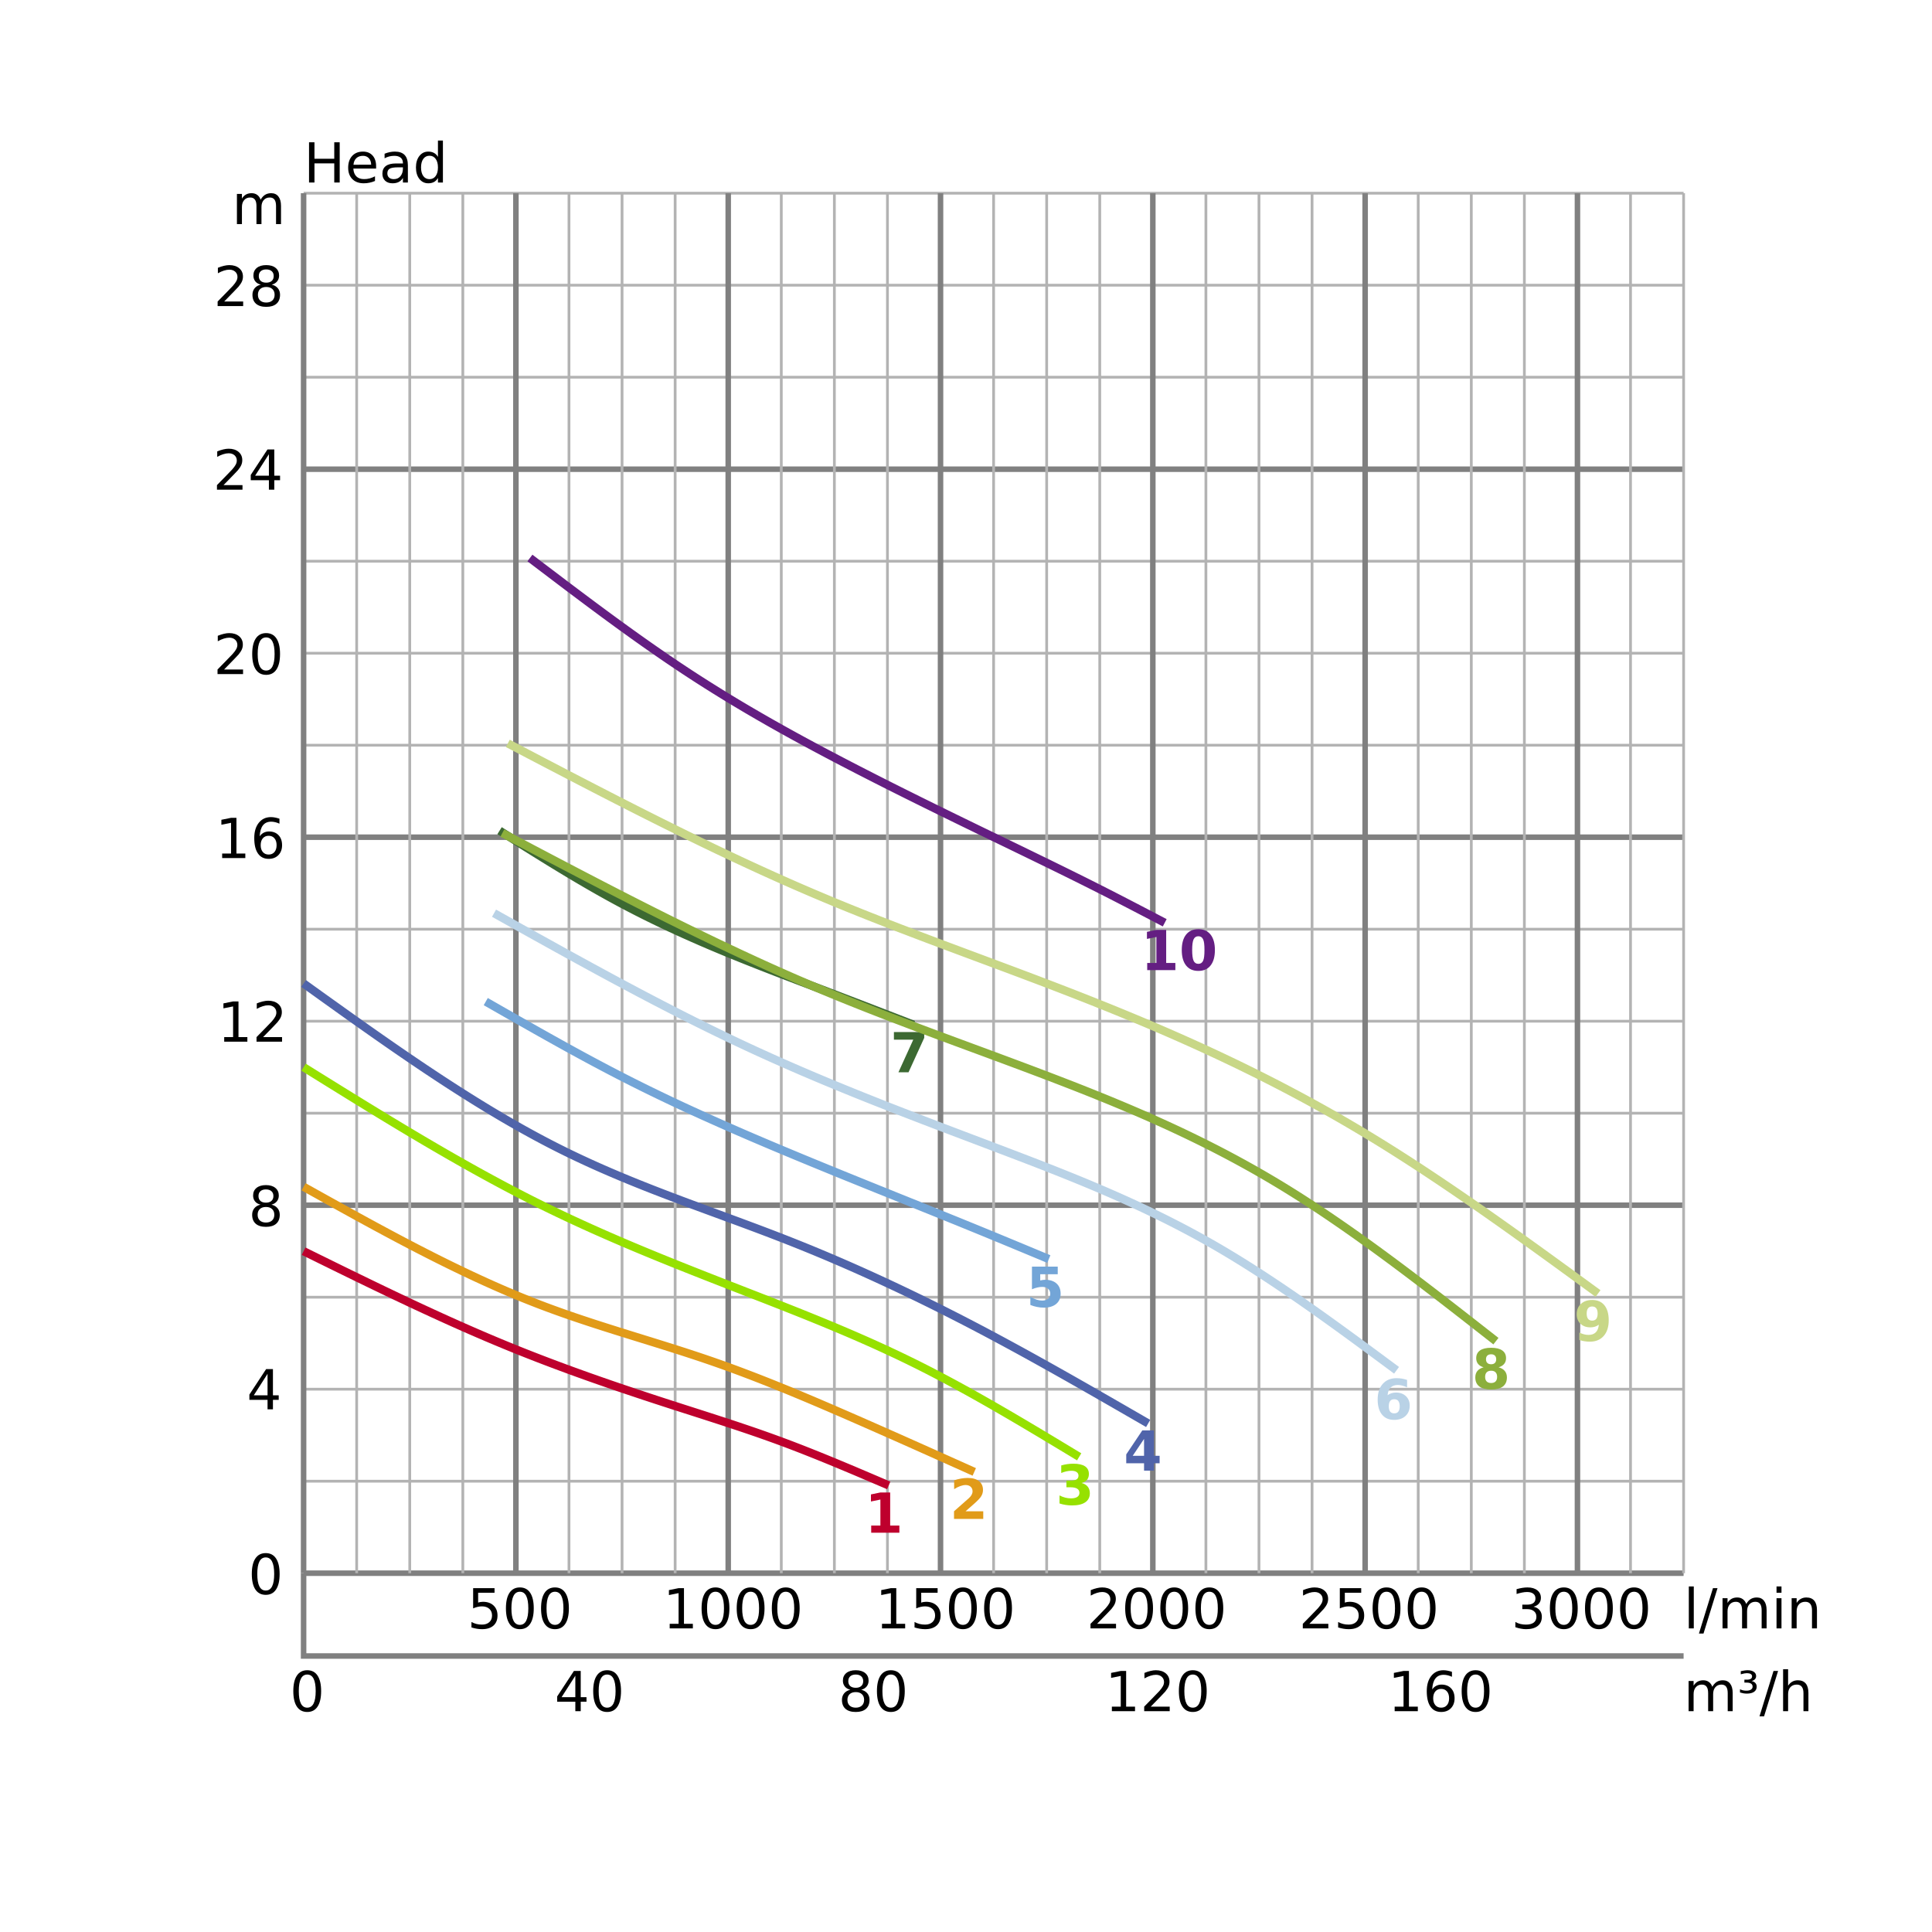 <?xml version="1.0" encoding="UTF-8"?>
<svg xmlns="http://www.w3.org/2000/svg" xmlns:xlink="http://www.w3.org/1999/xlink" width="700pt" height="700pt" viewBox="0 0 700 700" version="1.1">
<defs>
<g>
<symbol overflow="visible" id="glyph0-0">
<path style="stroke:none;" d="M 1 3.531 L 1 -14.109 L 11 -14.109 L 11 3.531 Z M 2.125 2.422 L 9.891 2.422 L 9.891 -12.984 L 2.125 -12.984 Z M 2.125 2.422 "/>
</symbol>
<symbol overflow="visible" id="glyph0-1">
<path style="stroke:none;" d="M 1.969 -14.578 L 3.938 -14.578 L 3.938 -8.609 L 11.109 -8.609 L 11.109 -14.578 L 13.078 -14.578 L 13.078 0 L 11.109 0 L 11.109 -6.938 L 3.938 -6.938 L 3.938 0 L 1.969 0 Z M 1.969 -14.578 "/>
</symbol>
<symbol overflow="visible" id="glyph0-2">
<path style="stroke:none;" d="M 11.234 -5.922 L 11.234 -5.047 L 2.984 -5.047 C 3.055 -3.805 3.426 -2.859 4.094 -2.203 C 4.758 -1.555 5.691 -1.234 6.891 -1.234 C 7.578 -1.234 8.242 -1.316 8.891 -1.484 C 9.535 -1.66 10.18 -1.914 10.828 -2.25 L 10.828 -0.562 C 10.18 -0.281 9.52 -0.07 8.844 0.062 C 8.164 0.207 7.477 0.281 6.781 0.281 C 5.031 0.281 3.645 -0.223 2.625 -1.234 C 1.613 -2.254 1.109 -3.629 1.109 -5.359 C 1.109 -7.148 1.586 -8.57 2.547 -9.625 C 3.516 -10.676 4.82 -11.203 6.469 -11.203 C 7.938 -11.203 9.098 -10.727 9.953 -9.781 C 10.805 -8.832 11.234 -7.547 11.234 -5.922 Z M 9.438 -6.453 C 9.426 -7.43 9.148 -8.211 8.609 -8.797 C 8.078 -9.379 7.367 -9.672 6.484 -9.672 C 5.484 -9.672 4.68 -9.391 4.078 -8.828 C 3.473 -8.266 3.125 -7.469 3.031 -6.438 Z M 9.438 -6.453 "/>
</symbol>
<symbol overflow="visible" id="glyph0-3">
<path style="stroke:none;" d="M 6.859 -5.5 C 5.398 -5.5 4.391 -5.332 3.828 -5 C 3.273 -4.664 3 -4.098 3 -3.297 C 3 -2.66 3.207 -2.156 3.625 -1.781 C 4.051 -1.406 4.625 -1.219 5.344 -1.219 C 6.344 -1.219 7.141 -1.57 7.734 -2.281 C 8.336 -2.988 8.641 -3.926 8.641 -5.094 L 8.641 -5.5 Z M 10.438 -6.234 L 10.438 0 L 8.641 0 L 8.641 -1.656 C 8.234 -1 7.723 -0.508 7.109 -0.188 C 6.492 0.125 5.742 0.281 4.859 0.281 C 3.742 0.281 2.852 -0.031 2.188 -0.656 C 1.531 -1.289 1.203 -2.133 1.203 -3.188 C 1.203 -4.414 1.613 -5.344 2.438 -5.969 C 3.258 -6.594 4.488 -6.906 6.125 -6.906 L 8.641 -6.906 L 8.641 -7.078 C 8.641 -7.91 8.367 -8.551 7.828 -9 C 7.285 -9.445 6.52 -9.672 5.531 -9.672 C 4.906 -9.672 4.297 -9.598 3.703 -9.453 C 3.117 -9.305 2.551 -9.082 2 -8.781 L 2 -10.438 C 2.656 -10.695 3.289 -10.891 3.906 -11.016 C 4.531 -11.141 5.133 -11.203 5.719 -11.203 C 7.301 -11.203 8.484 -10.789 9.266 -9.969 C 10.047 -9.145 10.438 -7.898 10.438 -6.234 Z M 10.438 -6.234 "/>
</symbol>
<symbol overflow="visible" id="glyph0-4">
<path style="stroke:none;" d="M 9.078 -9.281 L 9.078 -15.203 L 10.875 -15.203 L 10.875 0 L 9.078 0 L 9.078 -1.641 C 8.703 -0.992 8.223 -0.508 7.641 -0.188 C 7.066 0.125 6.379 0.281 5.578 0.281 C 4.254 0.281 3.176 -0.242 2.344 -1.297 C 1.52 -2.348 1.109 -3.734 1.109 -5.453 C 1.109 -7.172 1.52 -8.555 2.344 -9.609 C 3.176 -10.672 4.254 -11.203 5.578 -11.203 C 6.379 -11.203 7.066 -11.039 7.641 -10.719 C 8.223 -10.406 8.703 -9.926 9.078 -9.281 Z M 2.953 -5.453 C 2.953 -4.141 3.223 -3.102 3.766 -2.344 C 4.316 -1.594 5.066 -1.219 6.016 -1.219 C 6.961 -1.219 7.707 -1.594 8.25 -2.344 C 8.801 -3.102 9.078 -4.141 9.078 -5.453 C 9.078 -6.773 8.801 -7.812 8.25 -8.562 C 7.707 -9.32 6.961 -9.703 6.016 -9.703 C 5.066 -9.703 4.316 -9.32 3.766 -8.562 C 3.223 -7.812 2.953 -6.773 2.953 -5.453 Z M 2.953 -5.453 "/>
</symbol>
<symbol overflow="visible" id="glyph0-5">
<path style="stroke:none;" d="M 6.359 -13.281 C 5.336 -13.281 4.57 -12.781 4.062 -11.781 C 3.551 -10.781 3.297 -9.281 3.297 -7.281 C 3.297 -5.281 3.551 -3.781 4.062 -2.781 C 4.57 -1.781 5.336 -1.281 6.359 -1.281 C 7.379 -1.281 8.145 -1.781 8.656 -2.781 C 9.164 -3.781 9.422 -5.281 9.422 -7.281 C 9.422 -9.281 9.164 -10.781 8.656 -11.781 C 8.145 -12.781 7.379 -13.281 6.359 -13.281 Z M 6.359 -14.844 C 7.992 -14.844 9.238 -14.195 10.094 -12.906 C 10.957 -11.613 11.391 -9.738 11.391 -7.281 C 11.391 -4.82 10.957 -2.945 10.094 -1.656 C 9.238 -0.363 7.992 0.281 6.359 0.281 C 4.723 0.281 3.473 -0.363 2.609 -1.656 C 1.742 -2.945 1.312 -4.82 1.312 -7.281 C 1.312 -9.738 1.742 -11.613 2.609 -12.906 C 3.473 -14.195 4.723 -14.844 6.359 -14.844 Z M 6.359 -14.844 "/>
</symbol>
<symbol overflow="visible" id="glyph0-6">
<path style="stroke:none;" d="M 7.562 -12.859 L 2.578 -5.078 L 7.562 -5.078 Z M 7.047 -14.578 L 9.516 -14.578 L 9.516 -5.078 L 11.609 -5.078 L 11.609 -3.438 L 9.516 -3.438 L 9.516 0 L 7.562 0 L 7.562 -3.438 L 0.984 -3.438 L 0.984 -5.344 Z M 7.047 -14.578 "/>
</symbol>
<symbol overflow="visible" id="glyph0-7">
<path style="stroke:none;" d="M 6.359 -6.922 C 5.422 -6.922 4.68 -6.672 4.141 -6.172 C 3.609 -5.672 3.344 -4.984 3.344 -4.109 C 3.344 -3.223 3.609 -2.531 4.141 -2.031 C 4.68 -1.531 5.422 -1.281 6.359 -1.281 C 7.297 -1.281 8.035 -1.531 8.578 -2.031 C 9.117 -2.539 9.391 -3.234 9.391 -4.109 C 9.391 -4.984 9.117 -5.672 8.578 -6.172 C 8.047 -6.672 7.305 -6.922 6.359 -6.922 Z M 4.391 -7.766 C 3.535 -7.973 2.875 -8.363 2.406 -8.938 C 1.938 -9.52 1.703 -10.227 1.703 -11.062 C 1.703 -12.227 2.113 -13.148 2.938 -13.828 C 3.77 -14.504 4.91 -14.844 6.359 -14.844 C 7.805 -14.844 8.941 -14.504 9.766 -13.828 C 10.598 -13.148 11.016 -12.227 11.016 -11.062 C 11.016 -10.227 10.773 -9.52 10.297 -8.938 C 9.828 -8.363 9.176 -7.973 8.344 -7.766 C 9.289 -7.547 10.031 -7.113 10.562 -6.469 C 11.094 -5.82 11.359 -5.035 11.359 -4.109 C 11.359 -2.691 10.926 -1.602 10.062 -0.844 C 9.195 -0.094 7.961 0.281 6.359 0.281 C 4.754 0.281 3.52 -0.094 2.656 -0.844 C 1.789 -1.602 1.359 -2.691 1.359 -4.109 C 1.359 -5.035 1.625 -5.82 2.156 -6.469 C 2.688 -7.113 3.43 -7.547 4.391 -7.766 Z M 3.656 -10.875 C 3.656 -10.125 3.891 -9.535 4.359 -9.109 C 4.836 -8.691 5.504 -8.484 6.359 -8.484 C 7.203 -8.484 7.863 -8.691 8.344 -9.109 C 8.82 -9.535 9.062 -10.125 9.062 -10.875 C 9.062 -11.633 8.82 -12.223 8.344 -12.641 C 7.863 -13.066 7.203 -13.281 6.359 -13.281 C 5.504 -13.281 4.836 -13.066 4.359 -12.641 C 3.891 -12.223 3.656 -11.633 3.656 -10.875 Z M 3.656 -10.875 "/>
</symbol>
<symbol overflow="visible" id="glyph0-8">
<path style="stroke:none;" d="M 2.484 -1.656 L 5.703 -1.656 L 5.703 -12.781 L 2.203 -12.078 L 2.203 -13.875 L 5.688 -14.578 L 7.656 -14.578 L 7.656 -1.656 L 10.875 -1.656 L 10.875 0 L 2.484 0 Z M 2.484 -1.656 "/>
</symbol>
<symbol overflow="visible" id="glyph0-9">
<path style="stroke:none;" d="M 3.844 -1.656 L 10.719 -1.656 L 10.719 0 L 1.469 0 L 1.469 -1.656 C 2.219 -2.438 3.238 -3.477 4.531 -4.781 C 5.82 -6.082 6.633 -6.926 6.969 -7.312 C 7.594 -8.02 8.031 -8.617 8.281 -9.109 C 8.531 -9.598 8.656 -10.082 8.656 -10.562 C 8.656 -11.332 8.383 -11.961 7.844 -12.453 C 7.301 -12.941 6.594 -13.188 5.719 -13.188 C 5.102 -13.188 4.453 -13.078 3.766 -12.859 C 3.078 -12.648 2.344 -12.328 1.562 -11.891 L 1.562 -13.875 C 2.352 -14.195 3.094 -14.438 3.781 -14.594 C 4.477 -14.758 5.113 -14.844 5.688 -14.844 C 7.195 -14.844 8.398 -14.461 9.297 -13.703 C 10.191 -12.953 10.641 -11.945 10.641 -10.688 C 10.641 -10.082 10.523 -9.508 10.297 -8.969 C 10.078 -8.438 9.672 -7.805 9.078 -7.078 C 8.922 -6.891 8.406 -6.344 7.531 -5.438 C 6.656 -4.539 5.426 -3.281 3.844 -1.656 Z M 3.844 -1.656 "/>
</symbol>
<symbol overflow="visible" id="glyph0-10">
<path style="stroke:none;" d="M 6.609 -8.078 C 5.723 -8.078 5.02 -7.773 4.5 -7.172 C 3.977 -6.566 3.719 -5.734 3.719 -4.672 C 3.719 -3.629 3.977 -2.801 4.5 -2.188 C 5.02 -1.582 5.723 -1.281 6.609 -1.281 C 7.492 -1.281 8.191 -1.582 8.703 -2.188 C 9.223 -2.801 9.484 -3.629 9.484 -4.672 C 9.484 -5.734 9.223 -6.566 8.703 -7.172 C 8.191 -7.773 7.492 -8.078 6.609 -8.078 Z M 10.516 -14.266 L 10.516 -12.469 C 10.023 -12.695 9.523 -12.875 9.016 -13 C 8.516 -13.125 8.016 -13.188 7.516 -13.188 C 6.211 -13.188 5.219 -12.742 4.531 -11.859 C 3.844 -10.984 3.453 -9.656 3.359 -7.875 C 3.742 -8.445 4.223 -8.883 4.797 -9.188 C 5.379 -9.488 6.02 -9.641 6.719 -9.641 C 8.188 -9.641 9.344 -9.191 10.188 -8.297 C 11.039 -7.41 11.469 -6.203 11.469 -4.672 C 11.469 -3.18 11.023 -1.984 10.141 -1.078 C 9.254 -0.172 8.078 0.281 6.609 0.281 C 4.922 0.281 3.629 -0.363 2.734 -1.656 C 1.836 -2.945 1.391 -4.82 1.391 -7.281 C 1.391 -9.582 1.938 -11.414 3.031 -12.781 C 4.125 -14.156 5.594 -14.844 7.438 -14.844 C 7.938 -14.844 8.438 -14.789 8.938 -14.688 C 9.445 -14.594 9.973 -14.453 10.516 -14.266 Z M 10.516 -14.266 "/>
</symbol>
<symbol overflow="visible" id="glyph0-11">
<path style="stroke:none;" d="M 10.406 -8.844 C 10.852 -9.645 11.391 -10.238 12.016 -10.625 C 12.641 -11.008 13.375 -11.203 14.219 -11.203 C 15.352 -11.203 16.227 -10.801 16.844 -10 C 17.469 -9.207 17.781 -8.078 17.781 -6.609 L 17.781 0 L 15.984 0 L 15.984 -6.547 C 15.984 -7.586 15.797 -8.363 15.422 -8.875 C 15.047 -9.383 14.477 -9.641 13.719 -9.641 C 12.789 -9.641 12.055 -9.328 11.516 -8.703 C 10.973 -8.086 10.703 -7.25 10.703 -6.188 L 10.703 0 L 8.891 0 L 8.891 -6.547 C 8.891 -7.598 8.703 -8.375 8.328 -8.875 C 7.961 -9.383 7.395 -9.641 6.625 -9.641 C 5.707 -9.641 4.977 -9.328 4.438 -8.703 C 3.895 -8.086 3.625 -7.25 3.625 -6.188 L 3.625 0 L 1.812 0 L 1.812 -10.938 L 3.625 -10.938 L 3.625 -9.234 C 4.031 -9.91 4.52 -10.406 5.094 -10.719 C 5.664 -11.039 6.348 -11.203 7.141 -11.203 C 7.93 -11.203 8.602 -11 9.156 -10.594 C 9.719 -10.188 10.133 -9.602 10.406 -8.844 Z M 10.406 -8.844 "/>
</symbol>
<symbol overflow="visible" id="glyph0-12">
<path style="stroke:none;" d="M 2.156 -14.578 L 9.906 -14.578 L 9.906 -12.922 L 3.969 -12.922 L 3.969 -9.344 C 4.25 -9.445 4.531 -9.52 4.812 -9.562 C 5.102 -9.613 5.395 -9.641 5.688 -9.641 C 7.312 -9.641 8.598 -9.191 9.547 -8.297 C 10.504 -7.41 10.984 -6.203 10.984 -4.672 C 10.984 -3.109 10.492 -1.891 9.516 -1.016 C 8.535 -0.148 7.156 0.281 5.375 0.281 C 4.77 0.281 4.148 0.227 3.516 0.125 C 2.879 0.02 2.223 -0.133 1.547 -0.344 L 1.547 -2.328 C 2.129 -2.004 2.734 -1.766 3.359 -1.609 C 3.984 -1.453 4.645 -1.375 5.344 -1.375 C 6.469 -1.375 7.359 -1.672 8.016 -2.266 C 8.672 -2.859 9 -3.66 9 -4.672 C 9 -5.691 8.672 -6.5 8.016 -7.094 C 7.359 -7.688 6.469 -7.984 5.344 -7.984 C 4.812 -7.984 4.285 -7.922 3.766 -7.797 C 3.242 -7.68 2.707 -7.5 2.156 -7.25 Z M 2.156 -14.578 "/>
</symbol>
<symbol overflow="visible" id="glyph0-13">
<path style="stroke:none;" d="M 8.109 -7.859 C 9.055 -7.66 9.797 -7.238 10.328 -6.594 C 10.859 -5.957 11.125 -5.172 11.125 -4.234 C 11.125 -2.797 10.629 -1.68 9.641 -0.891 C 8.648 -0.109 7.242 0.281 5.422 0.281 C 4.805 0.281 4.176 0.219 3.531 0.094 C 2.883 -0.02 2.219 -0.195 1.531 -0.438 L 1.531 -2.344 C 2.07 -2.02 2.664 -1.773 3.312 -1.609 C 3.969 -1.453 4.648 -1.375 5.359 -1.375 C 6.598 -1.375 7.539 -1.617 8.188 -2.109 C 8.832 -2.598 9.156 -3.305 9.156 -4.234 C 9.156 -5.098 8.852 -5.77 8.25 -6.25 C 7.656 -6.738 6.82 -6.984 5.75 -6.984 L 4.047 -6.984 L 4.047 -8.609 L 5.828 -8.609 C 6.797 -8.609 7.535 -8.801 8.047 -9.188 C 8.555 -9.57 8.812 -10.129 8.812 -10.859 C 8.812 -11.609 8.547 -12.18 8.016 -12.578 C 7.492 -12.984 6.738 -13.188 5.75 -13.188 C 5.207 -13.188 4.625 -13.125 4 -13 C 3.383 -12.883 2.707 -12.707 1.969 -12.469 L 1.969 -14.219 C 2.719 -14.426 3.414 -14.582 4.062 -14.688 C 4.719 -14.789 5.336 -14.844 5.922 -14.844 C 7.422 -14.844 8.602 -14.5 9.469 -13.812 C 10.344 -13.133 10.781 -12.219 10.781 -11.062 C 10.781 -10.258 10.547 -9.578 10.078 -9.016 C 9.617 -8.461 8.961 -8.078 8.109 -7.859 Z M 8.109 -7.859 "/>
</symbol>
<symbol overflow="visible" id="glyph0-14">
<path style="stroke:none;" d="M 1.891 -15.203 L 3.688 -15.203 L 3.688 0 L 1.891 0 Z M 1.891 -15.203 "/>
</symbol>
<symbol overflow="visible" id="glyph0-15">
<path style="stroke:none;" d="M 5.078 -14.578 L 6.734 -14.578 L 1.656 1.859 L 0 1.859 Z M 5.078 -14.578 "/>
</symbol>
<symbol overflow="visible" id="glyph0-16">
<path style="stroke:none;" d="M 1.891 -10.938 L 3.688 -10.938 L 3.688 0 L 1.891 0 Z M 1.891 -15.203 L 3.688 -15.203 L 3.688 -12.922 L 1.891 -12.922 Z M 1.891 -15.203 "/>
</symbol>
<symbol overflow="visible" id="glyph0-17">
<path style="stroke:none;" d="M 10.984 -6.609 L 10.984 0 L 9.188 0 L 9.188 -6.547 C 9.188 -7.578 8.984 -8.348 8.578 -8.859 C 8.172 -9.379 7.566 -9.641 6.766 -9.641 C 5.785 -9.641 5.016 -9.328 4.453 -8.703 C 3.898 -8.086 3.625 -7.25 3.625 -6.188 L 3.625 0 L 1.812 0 L 1.812 -10.938 L 3.625 -10.938 L 3.625 -9.234 C 4.051 -9.891 4.555 -10.379 5.141 -10.703 C 5.723 -11.035 6.395 -11.203 7.156 -11.203 C 8.414 -11.203 9.367 -10.812 10.016 -10.031 C 10.66 -9.258 10.984 -8.117 10.984 -6.609 Z M 10.984 -6.609 "/>
</symbol>
<symbol overflow="visible" id="glyph0-18">
<path style="stroke:none;" d="M 5.125 -10.938 C 5.719 -10.82 6.176 -10.586 6.5 -10.234 C 6.832 -9.879 7 -9.43 7 -8.891 C 7 -8.086 6.688 -7.469 6.062 -7.031 C 5.445 -6.594 4.566 -6.375 3.422 -6.375 C 3.047 -6.375 2.656 -6.406 2.25 -6.469 C 1.844 -6.539 1.41 -6.645 0.953 -6.781 L 0.953 -7.953 C 1.297 -7.785 1.66 -7.656 2.047 -7.562 C 2.43 -7.477 2.844 -7.438 3.281 -7.438 C 3.988 -7.438 4.535 -7.566 4.922 -7.828 C 5.316 -8.086 5.516 -8.441 5.516 -8.891 C 5.516 -9.379 5.332 -9.742 4.969 -9.984 C 4.613 -10.234 4.082 -10.359 3.375 -10.359 L 2.547 -10.359 L 2.547 -11.422 L 3.453 -11.422 C 4.066 -11.422 4.531 -11.52 4.844 -11.719 C 5.164 -11.926 5.328 -12.227 5.328 -12.625 C 5.328 -13 5.16 -13.285 4.828 -13.484 C 4.504 -13.68 4.035 -13.781 3.422 -13.781 C 3.16 -13.781 2.863 -13.75 2.531 -13.688 C 2.195 -13.633 1.766 -13.531 1.234 -13.375 L 1.234 -14.5 C 1.711 -14.613 2.16 -14.695 2.578 -14.75 C 2.992 -14.812 3.379 -14.844 3.734 -14.844 C 4.672 -14.844 5.414 -14.648 5.969 -14.266 C 6.52 -13.879 6.797 -13.363 6.797 -12.719 C 6.797 -12.27 6.648 -11.891 6.359 -11.578 C 6.066 -11.266 5.656 -11.051 5.125 -10.938 Z M 5.125 -10.938 "/>
</symbol>
<symbol overflow="visible" id="glyph0-19">
<path style="stroke:none;" d="M 10.984 -6.609 L 10.984 0 L 9.188 0 L 9.188 -6.547 C 9.188 -7.578 8.984 -8.348 8.578 -8.859 C 8.172 -9.379 7.566 -9.641 6.766 -9.641 C 5.785 -9.641 5.016 -9.328 4.453 -8.703 C 3.898 -8.086 3.625 -7.25 3.625 -6.188 L 3.625 0 L 1.812 0 L 1.812 -15.203 L 3.625 -15.203 L 3.625 -9.234 C 4.051 -9.891 4.555 -10.379 5.141 -10.703 C 5.723 -11.035 6.395 -11.203 7.156 -11.203 C 8.414 -11.203 9.367 -10.812 10.016 -10.031 C 10.66 -9.258 10.984 -8.117 10.984 -6.609 Z M 10.984 -6.609 "/>
</symbol>
<symbol overflow="visible" id="glyph1-0">
<path style="stroke:none;" d="M 1 3.531 L 1 -14.109 L 11 -14.109 L 11 3.531 Z M 2.125 2.422 L 9.891 2.422 L 9.891 -12.984 L 2.125 -12.984 Z M 2.125 2.422 "/>
</symbol>
<symbol overflow="visible" id="glyph1-1">
<path style="stroke:none;" d="M 2.344 -2.594 L 5.672 -2.594 L 5.672 -12.016 L 2.25 -11.312 L 2.25 -13.875 L 5.641 -14.578 L 9.219 -14.578 L 9.219 -2.594 L 12.547 -2.594 L 12.547 0 L 2.344 0 Z M 2.344 -2.594 "/>
</symbol>
<symbol overflow="visible" id="glyph1-2">
<path style="stroke:none;" d="M 5.766 -2.766 L 12.172 -2.766 L 12.172 0 L 1.578 0 L 1.578 -2.766 L 6.906 -7.469 C 7.383 -7.895 7.734 -8.312 7.953 -8.719 C 8.18 -9.133 8.297 -9.562 8.297 -10 C 8.297 -10.688 8.066 -11.238 7.609 -11.656 C 7.148 -12.07 6.539 -12.281 5.781 -12.281 C 5.195 -12.281 4.555 -12.156 3.859 -11.906 C 3.16 -11.656 2.414 -11.281 1.625 -10.781 L 1.625 -13.984 C 2.469 -14.266 3.301 -14.477 4.125 -14.625 C 4.957 -14.77 5.77 -14.844 6.562 -14.844 C 8.312 -14.844 9.664 -14.457 10.625 -13.688 C 11.594 -12.926 12.078 -11.859 12.078 -10.484 C 12.078 -9.68 11.867 -8.938 11.453 -8.25 C 11.047 -7.57 10.188 -6.656 8.875 -5.5 Z M 5.766 -2.766 "/>
</symbol>
<symbol overflow="visible" id="glyph1-3">
<path style="stroke:none;" d="M 9.312 -7.859 C 10.301 -7.609 11.051 -7.164 11.562 -6.531 C 12.07 -5.906 12.328 -5.109 12.328 -4.141 C 12.328 -2.691 11.77 -1.594 10.656 -0.844 C 9.551 -0.094 7.941 0.281 5.828 0.281 C 5.078 0.281 4.32 0.219 3.562 0.094 C 2.812 -0.02 2.07 -0.195 1.344 -0.438 L 1.344 -3.344 C 2.039 -2.988 2.734 -2.723 3.422 -2.547 C 4.117 -2.367 4.805 -2.281 5.484 -2.281 C 6.473 -2.281 7.234 -2.453 7.766 -2.797 C 8.297 -3.141 8.562 -3.633 8.562 -4.281 C 8.562 -4.945 8.289 -5.445 7.75 -5.781 C 7.207 -6.125 6.406 -6.297 5.344 -6.297 L 3.844 -6.297 L 3.844 -8.719 L 5.422 -8.719 C 6.367 -8.719 7.07 -8.863 7.531 -9.156 C 7.988 -9.457 8.219 -9.91 8.219 -10.516 C 8.219 -11.078 7.992 -11.508 7.547 -11.812 C 7.098 -12.125 6.461 -12.281 5.641 -12.281 C 5.035 -12.281 4.422 -12.207 3.797 -12.062 C 3.18 -11.926 2.57 -11.727 1.969 -11.469 L 1.969 -14.219 C 2.707 -14.426 3.441 -14.582 4.172 -14.688 C 4.898 -14.789 5.613 -14.844 6.312 -14.844 C 8.207 -14.844 9.625 -14.531 10.562 -13.906 C 11.508 -13.289 11.984 -12.359 11.984 -11.109 C 11.984 -10.254 11.758 -9.551 11.312 -9 C 10.863 -8.457 10.195 -8.078 9.312 -7.859 Z M 9.312 -7.859 "/>
</symbol>
<symbol overflow="visible" id="glyph1-4">
<path style="stroke:none;" d="M 7.359 -11.484 L 3.25 -5.375 L 7.359 -5.375 Z M 6.734 -14.578 L 10.922 -14.578 L 10.922 -5.375 L 13 -5.375 L 13 -2.656 L 10.922 -2.656 L 10.922 0 L 7.359 0 L 7.359 -2.656 L 0.906 -2.656 L 0.906 -5.875 Z M 6.734 -14.578 "/>
</symbol>
<symbol overflow="visible" id="glyph1-5">
<path style="stroke:none;" d="M 2.125 -14.578 L 11.469 -14.578 L 11.469 -11.812 L 5.125 -11.812 L 5.125 -9.562 C 5.406 -9.633 5.691 -9.691 5.984 -9.734 C 6.273 -9.785 6.578 -9.812 6.891 -9.812 C 8.66 -9.812 10.039 -9.363 11.031 -8.469 C 12.02 -7.582 12.516 -6.344 12.516 -4.75 C 12.516 -3.176 11.973 -1.941 10.891 -1.047 C 9.816 -0.16 8.328 0.281 6.422 0.281 C 5.586 0.281 4.766 0.195 3.953 0.031 C 3.148 -0.125 2.348 -0.363 1.547 -0.688 L 1.547 -3.641 C 2.336 -3.18 3.086 -2.836 3.797 -2.609 C 4.516 -2.391 5.191 -2.281 5.828 -2.281 C 6.734 -2.281 7.445 -2.5 7.969 -2.938 C 8.5 -3.383 8.766 -3.988 8.766 -4.75 C 8.766 -5.52 8.5 -6.125 7.969 -6.562 C 7.445 -7.008 6.734 -7.234 5.828 -7.234 C 5.285 -7.234 4.707 -7.16 4.094 -7.016 C 3.477 -6.879 2.82 -6.664 2.125 -6.375 Z M 2.125 -14.578 "/>
</symbol>
<symbol overflow="visible" id="glyph1-6">
<path style="stroke:none;" d="M 7.234 -7.203 C 6.578 -7.203 6.082 -6.988 5.75 -6.562 C 5.426 -6.133 5.266 -5.492 5.266 -4.641 C 5.266 -3.785 5.426 -3.145 5.75 -2.719 C 6.082 -2.289 6.578 -2.078 7.234 -2.078 C 7.898 -2.078 8.395 -2.289 8.719 -2.719 C 9.051 -3.145 9.219 -3.785 9.219 -4.641 C 9.219 -5.492 9.051 -6.133 8.719 -6.562 C 8.395 -6.988 7.898 -7.203 7.234 -7.203 Z M 11.891 -14.203 L 11.891 -11.5 C 11.266 -11.789 10.676 -12.004 10.125 -12.141 C 9.582 -12.285 9.051 -12.359 8.531 -12.359 C 7.414 -12.359 6.547 -12.047 5.922 -11.422 C 5.297 -10.805 4.93 -9.883 4.828 -8.656 C 5.254 -8.977 5.719 -9.219 6.219 -9.375 C 6.719 -9.539 7.266 -9.625 7.859 -9.625 C 9.348 -9.625 10.551 -9.188 11.469 -8.312 C 12.383 -7.438 12.844 -6.297 12.844 -4.891 C 12.844 -3.328 12.332 -2.07 11.312 -1.125 C 10.289 -0.188 8.922 0.281 7.203 0.281 C 5.305 0.281 3.836 -0.359 2.797 -1.641 C 1.754 -2.922 1.234 -4.734 1.234 -7.078 C 1.234 -9.484 1.844 -11.375 3.062 -12.75 C 4.281 -14.133 5.945 -14.828 8.062 -14.828 C 8.727 -14.828 9.375 -14.773 10 -14.672 C 10.633 -14.566 11.266 -14.41 11.891 -14.203 Z M 11.891 -14.203 "/>
</symbol>
<symbol overflow="visible" id="glyph1-7">
<path style="stroke:none;" d="M 1.344 -14.578 L 12.328 -14.578 L 12.328 -12.469 L 6.641 0 L 2.984 0 L 8.359 -11.812 L 1.344 -11.812 Z M 1.344 -14.578 "/>
</symbol>
<symbol overflow="visible" id="glyph1-8">
<path style="stroke:none;" d="M 6.969 -6.531 C 6.258 -6.531 5.719 -6.336 5.344 -5.953 C 4.969 -5.566 4.781 -5.016 4.781 -4.297 C 4.781 -3.578 4.969 -3.023 5.344 -2.641 C 5.719 -2.266 6.258 -2.078 6.969 -2.078 C 7.664 -2.078 8.195 -2.266 8.562 -2.641 C 8.938 -3.023 9.125 -3.578 9.125 -4.297 C 9.125 -5.016 8.938 -5.566 8.562 -5.953 C 8.195 -6.336 7.664 -6.531 6.969 -6.531 Z M 4.219 -7.766 C 3.332 -8.035 2.664 -8.445 2.219 -9 C 1.77 -9.551 1.547 -10.238 1.547 -11.062 C 1.547 -12.289 2.004 -13.227 2.922 -13.875 C 3.836 -14.52 5.188 -14.844 6.969 -14.844 C 8.727 -14.844 10.066 -14.52 10.984 -13.875 C 11.898 -13.238 12.359 -12.301 12.359 -11.062 C 12.359 -10.238 12.129 -9.551 11.672 -9 C 11.223 -8.445 10.555 -8.035 9.672 -7.766 C 10.66 -7.492 11.406 -7.051 11.906 -6.438 C 12.414 -5.82 12.672 -5.047 12.672 -4.109 C 12.672 -2.66 12.191 -1.566 11.234 -0.828 C 10.273 -0.086 8.852 0.281 6.969 0.281 C 5.07 0.281 3.641 -0.086 2.672 -0.828 C 1.703 -1.566 1.219 -2.66 1.219 -4.109 C 1.219 -5.047 1.469 -5.82 1.969 -6.438 C 2.477 -7.051 3.227 -7.492 4.219 -7.766 Z M 5.094 -10.688 C 5.094 -10.102 5.254 -9.656 5.578 -9.344 C 5.898 -9.031 6.363 -8.875 6.969 -8.875 C 7.551 -8.875 8 -9.031 8.312 -9.344 C 8.633 -9.656 8.797 -10.102 8.797 -10.688 C 8.797 -11.258 8.633 -11.703 8.312 -12.016 C 8 -12.328 7.551 -12.484 6.969 -12.484 C 6.363 -12.484 5.898 -12.328 5.578 -12.016 C 5.254 -11.703 5.094 -11.258 5.094 -10.688 Z M 5.094 -10.688 "/>
</symbol>
<symbol overflow="visible" id="glyph1-9">
<path style="stroke:none;" d="M 2 -0.328 L 2 -3.016 C 2.602 -2.734 3.176 -2.52 3.719 -2.375 C 4.27 -2.238 4.812 -2.172 5.344 -2.172 C 6.457 -2.172 7.328 -2.484 7.953 -3.109 C 8.578 -3.734 8.945 -4.656 9.062 -5.875 C 8.625 -5.551 8.148 -5.305 7.641 -5.141 C 7.141 -4.984 6.598 -4.906 6.016 -4.906 C 4.523 -4.906 3.32 -5.336 2.406 -6.203 C 1.488 -7.078 1.031 -8.223 1.031 -9.641 C 1.031 -11.211 1.539 -12.469 2.562 -13.406 C 3.582 -14.352 4.945 -14.828 6.656 -14.828 C 8.562 -14.828 10.035 -14.188 11.078 -12.906 C 12.117 -11.625 12.641 -9.812 12.641 -7.469 C 12.641 -5.051 12.031 -3.156 10.812 -1.781 C 9.594 -0.406 7.922 0.281 5.797 0.281 C 5.117 0.281 4.469 0.227 3.844 0.125 C 3.219 0.031 2.602 -0.117 2 -0.328 Z M 6.641 -7.344 C 7.297 -7.344 7.789 -7.555 8.125 -7.984 C 8.457 -8.41 8.625 -9.051 8.625 -9.906 C 8.625 -10.75 8.457 -11.383 8.125 -11.812 C 7.789 -12.25 7.297 -12.469 6.641 -12.469 C 5.984 -12.469 5.488 -12.25 5.156 -11.812 C 4.82 -11.383 4.656 -10.75 4.656 -9.906 C 4.656 -9.051 4.82 -8.41 5.156 -7.984 C 5.488 -7.555 5.984 -7.344 6.641 -7.344 Z M 6.641 -7.344 "/>
</symbol>
<symbol overflow="visible" id="glyph1-10">
<path style="stroke:none;" d="M 9.203 -7.312 C 9.203 -9.133 9.031 -10.414 8.688 -11.156 C 8.344 -11.906 7.77 -12.281 6.969 -12.281 C 6.156 -12.281 5.578 -11.906 5.234 -11.156 C 4.891 -10.414 4.719 -9.133 4.719 -7.312 C 4.719 -5.469 4.891 -4.164 5.234 -3.406 C 5.578 -2.656 6.156 -2.281 6.969 -2.281 C 7.77 -2.281 8.344 -2.656 8.688 -3.406 C 9.031 -4.164 9.203 -5.469 9.203 -7.312 Z M 12.953 -7.281 C 12.953 -4.863 12.43 -3 11.391 -1.688 C 10.348 -0.375 8.875 0.281 6.969 0.281 C 5.039 0.281 3.555 -0.375 2.516 -1.688 C 1.473 -3 0.953 -4.863 0.953 -7.281 C 0.953 -9.695 1.473 -11.562 2.516 -12.875 C 3.555 -14.188 5.039 -14.844 6.969 -14.844 C 8.875 -14.844 10.348 -14.188 11.391 -12.875 C 12.43 -11.562 12.953 -9.695 12.953 -7.281 Z M 12.953 -7.281 "/>
</symbol>
</g>
</defs>
<g id="surface26">
<rect x="0" y="0" width="700" height="700" style="fill:rgb(100%,100%,100%);fill-opacity:1;stroke:none;"/>
<g style="fill:rgb(0%,0%,0%);fill-opacity:1;">
  <use xlink:href="#glyph0-1" x="110" y="66.129"/>
  <use xlink:href="#glyph0-2" x="125.039" y="66.129"/>
  <use xlink:href="#glyph0-3" x="137.344" y="66.129"/>
  <use xlink:href="#glyph0-4" x="149.6" y="66.129"/>
</g>
<path style="fill:none;stroke-width:2;stroke-linecap:butt;stroke-linejoin:miter;stroke:rgb(50%,50%,50%);stroke-opacity:1;stroke-miterlimit:10;" d="M 110 570 L 610 570 "/>
<g style="fill:rgb(0%,0%,0%);fill-opacity:1;">
  <use xlink:href="#glyph0-5" x="89.922" y="577.562"/>
</g>
<path style="fill:none;stroke-width:1;stroke-linecap:butt;stroke-linejoin:miter;stroke:rgb(70%,70%,70%);stroke-opacity:1;stroke-miterlimit:10;" d="M 110 536.668 L 610 536.668 "/>
<path style="fill:none;stroke-width:1;stroke-linecap:butt;stroke-linejoin:miter;stroke:rgb(70%,70%,70%);stroke-opacity:1;stroke-miterlimit:10;" d="M 110 503.332 L 610 503.332 "/>
<g style="fill:rgb(0%,0%,0%);fill-opacity:1;">
  <use xlink:href="#glyph0-6" x="89.375" y="510.625"/>
</g>
<path style="fill:none;stroke-width:1;stroke-linecap:butt;stroke-linejoin:miter;stroke:rgb(70%,70%,70%);stroke-opacity:1;stroke-miterlimit:10;" d="M 110 470 L 610 470 "/>
<path style="fill:none;stroke-width:2;stroke-linecap:butt;stroke-linejoin:miter;stroke:rgb(50%,50%,50%);stroke-opacity:1;stroke-miterlimit:10;" d="M 110 436.668 L 610 436.668 "/>
<g style="fill:rgb(0%,0%,0%);fill-opacity:1;">
  <use xlink:href="#glyph0-7" x="90" y="444.23"/>
</g>
<path style="fill:none;stroke-width:1;stroke-linecap:butt;stroke-linejoin:miter;stroke:rgb(70%,70%,70%);stroke-opacity:1;stroke-miterlimit:10;" d="M 110 403.332 L 610 403.332 "/>
<path style="fill:none;stroke-width:1;stroke-linecap:butt;stroke-linejoin:miter;stroke:rgb(70%,70%,70%);stroke-opacity:1;stroke-miterlimit:10;" d="M 110 370 L 610 370 "/>
<g style="fill:rgb(0%,0%,0%);fill-opacity:1;">
  <use xlink:href="#glyph0-8" x="78.75" y="377.422"/>
  <use xlink:href="#glyph0-9" x="91.475" y="377.422"/>
</g>
<path style="fill:none;stroke-width:1;stroke-linecap:butt;stroke-linejoin:miter;stroke:rgb(70%,70%,70%);stroke-opacity:1;stroke-miterlimit:10;" d="M 110 336.668 L 610 336.668 "/>
<path style="fill:none;stroke-width:2;stroke-linecap:butt;stroke-linejoin:miter;stroke:rgb(50%,50%,50%);stroke-opacity:1;stroke-miterlimit:10;" d="M 110 303.332 L 610 303.332 "/>
<g style="fill:rgb(0%,0%,0%);fill-opacity:1;">
  <use xlink:href="#glyph0-8" x="78.008" y="310.898"/>
  <use xlink:href="#glyph0-10" x="90.732" y="310.898"/>
</g>
<path style="fill:none;stroke-width:1;stroke-linecap:butt;stroke-linejoin:miter;stroke:rgb(70%,70%,70%);stroke-opacity:1;stroke-miterlimit:10;" d="M 110 270 L 610 270 "/>
<path style="fill:none;stroke-width:1;stroke-linecap:butt;stroke-linejoin:miter;stroke:rgb(70%,70%,70%);stroke-opacity:1;stroke-miterlimit:10;" d="M 110 236.668 L 610 236.668 "/>
<g style="fill:rgb(0%,0%,0%);fill-opacity:1;">
  <use xlink:href="#glyph0-9" x="77.344" y="244.23"/>
  <use xlink:href="#glyph0-5" x="90.068" y="244.23"/>
</g>
<path style="fill:none;stroke-width:1;stroke-linecap:butt;stroke-linejoin:miter;stroke:rgb(70%,70%,70%);stroke-opacity:1;stroke-miterlimit:10;" d="M 110 203.332 L 610 203.332 "/>
<path style="fill:none;stroke-width:2;stroke-linecap:butt;stroke-linejoin:miter;stroke:rgb(50%,50%,50%);stroke-opacity:1;stroke-miterlimit:10;" d="M 110 170 L 610 170 "/>
<g style="fill:rgb(0%,0%,0%);fill-opacity:1;">
  <use xlink:href="#glyph0-9" x="77.141" y="177.422"/>
  <use xlink:href="#glyph0-6" x="89.865" y="177.422"/>
</g>
<path style="fill:none;stroke-width:1;stroke-linecap:butt;stroke-linejoin:miter;stroke:rgb(70%,70%,70%);stroke-opacity:1;stroke-miterlimit:10;" d="M 110 136.668 L 610 136.668 "/>
<path style="fill:none;stroke-width:1;stroke-linecap:butt;stroke-linejoin:miter;stroke:rgb(70%,70%,70%);stroke-opacity:1;stroke-miterlimit:10;" d="M 110 103.332 L 610 103.332 "/>
<g style="fill:rgb(0%,0%,0%);fill-opacity:1;">
  <use xlink:href="#glyph0-9" x="77.383" y="110.898"/>
  <use xlink:href="#glyph0-7" x="90.107" y="110.898"/>
</g>
<path style="fill:none;stroke-width:1;stroke-linecap:butt;stroke-linejoin:miter;stroke:rgb(70%,70%,70%);stroke-opacity:1;stroke-miterlimit:10;" d="M 110 70 L 610 70 "/>
<g style="fill:rgb(0%,0%,0%);fill-opacity:1;">
  <use xlink:href="#glyph0-11" x="84.031" y="81.199"/>
</g>
<path style="fill:none;stroke-width:2;stroke-linecap:butt;stroke-linejoin:miter;stroke:rgb(50%,50%,50%);stroke-opacity:1;stroke-miterlimit:10;" d="M 110 570 L 110 70 "/>
<path style="fill:none;stroke-width:1;stroke-linecap:butt;stroke-linejoin:miter;stroke:rgb(70%,70%,70%);stroke-opacity:1;stroke-miterlimit:10;" d="M 129.23 570 L 129.23 70 "/>
<path style="fill:none;stroke-width:1;stroke-linecap:butt;stroke-linejoin:miter;stroke:rgb(70%,70%,70%);stroke-opacity:1;stroke-miterlimit:10;" d="M 148.461 570 L 148.461 70 "/>
<path style="fill:none;stroke-width:1;stroke-linecap:butt;stroke-linejoin:miter;stroke:rgb(70%,70%,70%);stroke-opacity:1;stroke-miterlimit:10;" d="M 167.691 570 L 167.691 70 "/>
<path style="fill:none;stroke-width:2;stroke-linecap:butt;stroke-linejoin:miter;stroke:rgb(50%,50%,50%);stroke-opacity:1;stroke-miterlimit:10;" d="M 186.922 570 L 186.922 70 "/>
<path style="fill:none;stroke-width:1;stroke-linecap:butt;stroke-linejoin:miter;stroke:rgb(70%,70%,70%);stroke-opacity:1;stroke-miterlimit:10;" d="M 206.152 570 L 206.152 70 "/>
<path style="fill:none;stroke-width:1;stroke-linecap:butt;stroke-linejoin:miter;stroke:rgb(70%,70%,70%);stroke-opacity:1;stroke-miterlimit:10;" d="M 225.383 570 L 225.383 70 "/>
<path style="fill:none;stroke-width:1;stroke-linecap:butt;stroke-linejoin:miter;stroke:rgb(70%,70%,70%);stroke-opacity:1;stroke-miterlimit:10;" d="M 244.617 570 L 244.617 70 "/>
<path style="fill:none;stroke-width:2;stroke-linecap:butt;stroke-linejoin:miter;stroke:rgb(50%,50%,50%);stroke-opacity:1;stroke-miterlimit:10;" d="M 263.848 570 L 263.848 70 "/>
<path style="fill:none;stroke-width:1;stroke-linecap:butt;stroke-linejoin:miter;stroke:rgb(70%,70%,70%);stroke-opacity:1;stroke-miterlimit:10;" d="M 283.078 570 L 283.078 70 "/>
<path style="fill:none;stroke-width:1;stroke-linecap:butt;stroke-linejoin:miter;stroke:rgb(70%,70%,70%);stroke-opacity:1;stroke-miterlimit:10;" d="M 302.309 570 L 302.309 70 "/>
<path style="fill:none;stroke-width:1;stroke-linecap:butt;stroke-linejoin:miter;stroke:rgb(70%,70%,70%);stroke-opacity:1;stroke-miterlimit:10;" d="M 321.539 570 L 321.539 70 "/>
<path style="fill:none;stroke-width:2;stroke-linecap:butt;stroke-linejoin:miter;stroke:rgb(50%,50%,50%);stroke-opacity:1;stroke-miterlimit:10;" d="M 340.77 570 L 340.77 70 "/>
<path style="fill:none;stroke-width:1;stroke-linecap:butt;stroke-linejoin:miter;stroke:rgb(70%,70%,70%);stroke-opacity:1;stroke-miterlimit:10;" d="M 360 570 L 360 70 "/>
<path style="fill:none;stroke-width:1;stroke-linecap:butt;stroke-linejoin:miter;stroke:rgb(70%,70%,70%);stroke-opacity:1;stroke-miterlimit:10;" d="M 379.23 570 L 379.23 70 "/>
<path style="fill:none;stroke-width:1;stroke-linecap:butt;stroke-linejoin:miter;stroke:rgb(70%,70%,70%);stroke-opacity:1;stroke-miterlimit:10;" d="M 398.461 570 L 398.461 70 "/>
<path style="fill:none;stroke-width:2;stroke-linecap:butt;stroke-linejoin:miter;stroke:rgb(50%,50%,50%);stroke-opacity:1;stroke-miterlimit:10;" d="M 417.691 570 L 417.691 70 "/>
<path style="fill:none;stroke-width:1;stroke-linecap:butt;stroke-linejoin:miter;stroke:rgb(70%,70%,70%);stroke-opacity:1;stroke-miterlimit:10;" d="M 436.922 570 L 436.922 70 "/>
<path style="fill:none;stroke-width:1;stroke-linecap:butt;stroke-linejoin:miter;stroke:rgb(70%,70%,70%);stroke-opacity:1;stroke-miterlimit:10;" d="M 456.152 570 L 456.152 70 "/>
<path style="fill:none;stroke-width:1;stroke-linecap:butt;stroke-linejoin:miter;stroke:rgb(70%,70%,70%);stroke-opacity:1;stroke-miterlimit:10;" d="M 475.383 570 L 475.383 70 "/>
<path style="fill:none;stroke-width:2;stroke-linecap:butt;stroke-linejoin:miter;stroke:rgb(50%,50%,50%);stroke-opacity:1;stroke-miterlimit:10;" d="M 494.617 570 L 494.617 70 "/>
<path style="fill:none;stroke-width:1;stroke-linecap:butt;stroke-linejoin:miter;stroke:rgb(70%,70%,70%);stroke-opacity:1;stroke-miterlimit:10;" d="M 513.848 570 L 513.848 70 "/>
<path style="fill:none;stroke-width:1;stroke-linecap:butt;stroke-linejoin:miter;stroke:rgb(70%,70%,70%);stroke-opacity:1;stroke-miterlimit:10;" d="M 533.078 570 L 533.078 70 "/>
<path style="fill:none;stroke-width:1;stroke-linecap:butt;stroke-linejoin:miter;stroke:rgb(70%,70%,70%);stroke-opacity:1;stroke-miterlimit:10;" d="M 552.309 570 L 552.309 70 "/>
<path style="fill:none;stroke-width:2;stroke-linecap:butt;stroke-linejoin:miter;stroke:rgb(50%,50%,50%);stroke-opacity:1;stroke-miterlimit:10;" d="M 571.539 570 L 571.539 70 "/>
<path style="fill:none;stroke-width:1;stroke-linecap:butt;stroke-linejoin:miter;stroke:rgb(70%,70%,70%);stroke-opacity:1;stroke-miterlimit:10;" d="M 590.77 570 L 590.77 70 "/>
<path style="fill:none;stroke-width:1;stroke-linecap:butt;stroke-linejoin:miter;stroke:rgb(70%,70%,70%);stroke-opacity:1;stroke-miterlimit:10;" d="M 610 570 L 610 70 "/>
<g style="fill:rgb(0%,0%,0%);fill-opacity:1;">
  <use xlink:href="#glyph0-12" x="169.273" y="590"/>
  <use xlink:href="#glyph0-5" x="181.998" y="590"/>
  <use xlink:href="#glyph0-5" x="194.723" y="590"/>
</g>
<g style="fill:rgb(0%,0%,0%);fill-opacity:1;">
  <use xlink:href="#glyph0-8" x="240.16" y="590"/>
  <use xlink:href="#glyph0-5" x="252.885" y="590"/>
  <use xlink:href="#glyph0-5" x="265.609" y="590"/>
  <use xlink:href="#glyph0-5" x="278.334" y="590"/>
</g>
<g style="fill:rgb(0%,0%,0%);fill-opacity:1;">
  <use xlink:href="#glyph0-8" x="317.082" y="590"/>
  <use xlink:href="#glyph0-12" x="329.807" y="590"/>
  <use xlink:href="#glyph0-5" x="342.531" y="590"/>
  <use xlink:href="#glyph0-5" x="355.256" y="590"/>
</g>
<g style="fill:rgb(0%,0%,0%);fill-opacity:1;">
  <use xlink:href="#glyph0-9" x="393.641" y="590"/>
  <use xlink:href="#glyph0-5" x="406.365" y="590"/>
  <use xlink:href="#glyph0-5" x="419.09" y="590"/>
  <use xlink:href="#glyph0-5" x="431.814" y="590"/>
</g>
<g style="fill:rgb(0%,0%,0%);fill-opacity:1;">
  <use xlink:href="#glyph0-9" x="470.562" y="590"/>
  <use xlink:href="#glyph0-12" x="483.287" y="590"/>
  <use xlink:href="#glyph0-5" x="496.012" y="590"/>
  <use xlink:href="#glyph0-5" x="508.736" y="590"/>
</g>
<g style="fill:rgb(0%,0%,0%);fill-opacity:1;">
  <use xlink:href="#glyph0-13" x="547.516" y="590"/>
  <use xlink:href="#glyph0-5" x="560.24" y="590"/>
  <use xlink:href="#glyph0-5" x="572.965" y="590"/>
  <use xlink:href="#glyph0-5" x="585.689" y="590"/>
</g>
<g style="fill:rgb(0%,0%,0%);fill-opacity:1;">
  <use xlink:href="#glyph0-14" x="610" y="590"/>
  <use xlink:href="#glyph0-15" x="615.557" y="590"/>
  <use xlink:href="#glyph0-11" x="622.295" y="590"/>
  <use xlink:href="#glyph0-16" x="641.777" y="590"/>
  <use xlink:href="#glyph0-17" x="647.334" y="590"/>
</g>
<path style="fill:none;stroke-width:2;stroke-linecap:butt;stroke-linejoin:miter;stroke:rgb(50%,50%,50%);stroke-opacity:1;stroke-miterlimit:10;" d="M 110 570 L 110 600 L 610 600 "/>
<g style="fill:rgb(0%,0%,0%);fill-opacity:1;">
  <use xlink:href="#glyph0-5" x="104.961" y="620"/>
</g>
<g style="fill:rgb(0%,0%,0%);fill-opacity:1;">
  <use xlink:href="#glyph0-6" x="200.891" y="620"/>
  <use xlink:href="#glyph0-5" x="213.615" y="620"/>
</g>
<g style="fill:rgb(0%,0%,0%);fill-opacity:1;">
  <use xlink:href="#glyph0-7" x="303.695" y="620"/>
  <use xlink:href="#glyph0-5" x="316.42" y="620"/>
</g>
<g style="fill:rgb(0%,0%,0%);fill-opacity:1;">
  <use xlink:href="#glyph0-8" x="400.367" y="620"/>
  <use xlink:href="#glyph0-9" x="413.092" y="620"/>
  <use xlink:href="#glyph0-5" x="425.816" y="620"/>
</g>
<g style="fill:rgb(0%,0%,0%);fill-opacity:1;">
  <use xlink:href="#glyph0-8" x="502.828" y="620"/>
  <use xlink:href="#glyph0-10" x="515.553" y="620"/>
  <use xlink:href="#glyph0-5" x="528.277" y="620"/>
</g>
<g style="fill:rgb(0%,0%,0%);fill-opacity:1;">
  <use xlink:href="#glyph0-11" x="610" y="620"/>
  <use xlink:href="#glyph0-18" x="629.482" y="620"/>
  <use xlink:href="#glyph0-15" x="637.5" y="620"/>
  <use xlink:href="#glyph0-19" x="644.238" y="620"/>
</g>
<path style="fill:none;stroke-width:3;stroke-linecap:butt;stroke-linejoin:miter;stroke:rgb(74.51%,0%,17.65%);stroke-opacity:1;stroke-miterlimit:10;" d="M 110 453.332 L 112 454.316 L 113 454.812 L 116 456.289 L 117 456.777 L 121 458.746 L 122 459.234 L 123 459.727 L 130 463.145 L 132 464.113 L 133 464.602 L 134 465.082 L 136 466.051 L 140 467.973 L 141 468.449 L 142 468.93 L 143 469.406 L 144 469.879 L 145 470.355 L 148 471.773 L 151 473.18 L 154 474.574 L 157 475.957 L 160 477.328 L 162 478.234 L 165 479.582 L 166 480.027 L 167 480.469 L 168 480.914 L 169 481.352 L 170 481.793 L 171 482.23 L 173 483.098 L 176 484.387 L 177 484.812 L 179 485.656 L 181 486.492 L 183 487.32 L 184 487.73 L 187 488.949 L 188 489.352 L 190 490.148 L 191 490.543 L 192 490.934 L 193 491.328 L 194 491.715 L 195 492.105 L 198 493.254 L 200 494.012 L 202 494.762 L 205 495.875 L 207 496.609 L 209 497.336 L 212 498.414 L 214 499.125 L 217 500.18 L 221 501.57 L 222 501.914 L 223 502.254 L 224 502.598 L 226 503.277 L 227 503.613 L 228 503.953 L 229 504.289 L 230 504.621 L 231 504.957 L 234 505.953 L 235 506.281 L 236 506.613 L 238 507.27 L 239 507.594 L 240 507.922 L 243 508.895 L 244 509.215 L 245 509.539 L 246 509.859 L 247 510.184 L 255 512.746 L 256 513.07 L 257 513.391 L 262 515.012 L 265 515.996 L 267 516.66 L 270 517.668 L 272 518.348 L 274 519.035 L 275 519.383 L 277 520.086 L 279 520.797 L 280 521.16 L 281 521.52 L 283 522.254 L 284 522.629 L 285 523 L 287 523.758 L 288 524.141 L 290 524.914 L 291 525.305 L 293 526.094 L 296 527.289 L 297 527.695 L 298 528.098 L 299 528.508 L 300 528.914 L 301 529.324 L 304 530.566 L 308 532.238 L 310 533.082 L 311 533.508 L 312 533.93 L 316 535.633 L 317 536.062 L 318 536.488 L 319 536.918 L 320 537.344 L 322 538.203 "/>
<g style="fill:rgb(74.51%,0%,17.65%);fill-opacity:1;">
  <use xlink:href="#glyph1-1" x="313.309" y="555.332"/>
</g>
<path style="fill:none;stroke-width:3;stroke-linecap:butt;stroke-linejoin:miter;stroke:rgb(88.24%,60.78%,9.8%);stroke-opacity:1;stroke-miterlimit:10;" d="M 110 430 L 111 430.559 L 112 431.113 L 114 432.23 L 115 432.785 L 116 433.344 L 117 433.898 L 118 434.457 L 123 437.23 L 124 437.781 L 125 438.336 L 129 440.539 L 133 442.727 L 136 444.355 L 139 445.973 L 142 447.578 L 145 449.172 L 146 449.699 L 149 451.27 L 151 452.309 L 152 452.824 L 155 454.359 L 157 455.375 L 158 455.875 L 159 456.379 L 162 457.867 L 163 458.359 L 164 458.848 L 166 459.816 L 168 460.777 L 171 462.195 L 173 463.125 L 174 463.586 L 176 464.5 L 178 465.398 L 179 465.844 L 180 466.285 L 182 467.16 L 184 468.02 L 186 468.863 L 187 469.281 L 188 469.695 L 189 470.105 L 190 470.512 L 192 471.309 L 193 471.703 L 194 472.094 L 195 472.48 L 196 472.863 L 197 473.242 L 198 473.617 L 199 473.988 L 200 474.355 L 201 474.719 L 203 475.438 L 204 475.793 L 205 476.141 L 206 476.492 L 208 477.18 L 209 477.52 L 211 478.191 L 213 478.855 L 215 479.512 L 216 479.836 L 217 480.156 L 218 480.48 L 219 480.801 L 223 482.066 L 228 483.629 L 229 483.938 L 230 484.25 L 232 484.867 L 233 485.18 L 235 485.797 L 236 486.109 L 237 486.418 L 241 487.668 L 245 488.934 L 247 489.574 L 249 490.223 L 252 491.207 L 253 491.539 L 255 492.211 L 256 492.551 L 258 493.238 L 259 493.586 L 261 494.289 L 262 494.645 L 263 495.004 L 265 495.73 L 266 496.098 L 268 496.84 L 269 497.215 L 271 497.973 L 273 498.738 L 274 499.125 L 276 499.906 L 278 500.695 L 280 501.492 L 282 502.297 L 285 503.516 L 286 503.926 L 289 505.168 L 292 506.422 L 294 507.266 L 295 507.691 L 296 508.113 L 297 508.543 L 298 508.969 L 299 509.398 L 300 509.824 L 301 510.258 L 302 510.688 L 307 512.855 L 313 515.48 L 314 515.922 L 315 516.359 L 322 519.449 L 323 519.895 L 324 520.336 L 325 520.781 L 326 521.223 L 333 524.34 L 334 524.789 L 336 525.68 L 337 526.129 L 338 526.574 L 339 527.023 L 340 527.469 L 342 528.367 L 343 528.812 L 346 530.16 L 347 530.605 L 352 532.852 L 353 533.297 "/>
<g style="fill:rgb(88.24%,60.78%,9.8%);fill-opacity:1;">
  <use xlink:href="#glyph1-2" x="344.078" y="550.332"/>
</g>
<path style="fill:none;stroke-width:3;stroke-linecap:butt;stroke-linejoin:miter;stroke:rgb(58.82%,88.24%,0%);stroke-opacity:1;stroke-miterlimit:10;" d="M 110 386.668 L 113 388.531 L 114 389.156 L 120 392.883 L 121 393.5 L 123 394.742 L 125 395.977 L 126 396.598 L 128 397.832 L 129 398.445 L 130 399.062 L 131 399.676 L 132 400.293 L 133 400.906 L 134 401.516 L 135 402.129 L 136 402.738 L 137 403.352 L 138 403.957 L 140 405.176 L 142 406.387 L 143 406.988 L 144 407.594 L 145 408.195 L 146 408.793 L 147 409.395 L 148 409.992 L 149 410.586 L 150 411.184 L 152 412.371 L 154 413.551 L 158 415.895 L 159 416.473 L 160 417.055 L 162 418.211 L 163 418.785 L 166 420.496 L 168 421.629 L 170 422.754 L 172 423.871 L 173 424.426 L 176 426.078 L 177 426.621 L 178 427.168 L 181 428.785 L 182 429.316 L 183 429.852 L 185 430.906 L 187 431.953 L 190 433.5 L 191 434.012 L 192 434.52 L 194 435.527 L 195 436.023 L 196 436.523 L 198 437.508 L 199 437.992 L 200 438.48 L 202 439.441 L 204 440.395 L 205 440.867 L 207 441.805 L 208 442.27 L 210 443.191 L 211 443.648 L 214 445.008 L 215 445.457 L 217 446.348 L 219 447.23 L 221 448.105 L 223 448.973 L 226 450.262 L 227 450.688 L 228 451.109 L 229 451.535 L 230 451.953 L 231 452.375 L 232 452.793 L 233 453.207 L 234 453.625 L 235 454.035 L 236 454.449 L 239 455.68 L 241 456.492 L 242 456.895 L 243 457.301 L 245 458.105 L 246 458.504 L 247 458.906 L 249 459.703 L 250 460.098 L 251 460.496 L 256 462.469 L 257 462.859 L 258 463.254 L 264 465.598 L 265 465.984 L 267 466.766 L 268 467.152 L 270 467.934 L 271 468.32 L 272 468.711 L 273 469.098 L 276 470.27 L 277 470.656 L 278 471.047 L 279 471.441 L 281 472.223 L 282 472.617 L 283 473.008 L 284 473.402 L 285 473.801 L 287 474.59 L 289 475.387 L 290 475.789 L 291 476.188 L 292 476.59 L 293 476.996 L 294 477.398 L 295 477.805 L 296 478.215 L 297 478.621 L 298 479.031 L 301 480.273 L 303 481.109 L 305 481.953 L 307 482.805 L 309 483.664 L 311 484.531 L 312 484.973 L 313 485.41 L 314 485.852 L 315 486.297 L 317 487.195 L 318 487.648 L 320 488.562 L 321 489.023 L 323 489.953 L 324 490.422 L 325 490.895 L 326 491.371 L 328 492.332 L 330 493.309 L 331 493.801 L 333 494.793 L 334 495.297 L 336 496.312 L 337 496.824 L 340 498.383 L 342 499.438 L 343 499.969 L 344 500.504 L 346 501.582 L 347 502.125 L 348 502.672 L 351 504.324 L 354 506 L 355 506.566 L 356 507.129 L 357 507.699 L 358 508.266 L 361 509.988 L 363 511.145 L 366 512.891 L 367 513.477 L 368 514.066 L 369 514.652 L 370 515.242 L 371 515.836 L 372 516.426 L 373 517.02 L 374 517.617 L 375 518.211 L 378 520.004 L 379 520.605 L 380 521.203 L 383 523.008 L 384 523.613 L 385 524.215 L 386 524.82 L 387 525.422 L 390 527.238 L 391 527.84 "/>
<g style="fill:rgb(58.82%,88.24%,0%);fill-opacity:1;">
  <use xlink:href="#glyph1-3" x="382.539" y="545.168"/>
</g>
<path style="fill:none;stroke-width:3;stroke-linecap:butt;stroke-linejoin:miter;stroke:rgb(31.37%,39.22%,66.67%);stroke-opacity:1;stroke-miterlimit:10;" d="M 110 356.332 L 113 358.488 L 114 359.203 L 116 360.641 L 117 361.355 L 118 362.074 L 124 366.363 L 125 367.074 L 126 367.789 L 127 368.5 L 128 369.207 L 129 369.918 L 130 370.625 L 131 371.336 L 132 372.039 L 133 372.746 L 136 374.855 L 138 376.254 L 139 376.949 L 140 377.648 L 141 378.34 L 142 379.035 L 143 379.727 L 144 380.414 L 145 381.105 L 148 383.156 L 150 384.516 L 152 385.867 L 154 387.211 L 155 387.879 L 157 389.207 L 159 390.527 L 160 391.184 L 162 392.488 L 163 393.137 L 165 394.426 L 166 395.066 L 168 396.34 L 170 397.598 L 172 398.848 L 174 400.082 L 175 400.695 L 177 401.914 L 178 402.516 L 180 403.711 L 181 404.305 L 182 404.895 L 183 405.48 L 185 406.637 L 186 407.211 L 187 407.781 L 189 408.914 L 190 409.473 L 192 410.574 L 193 411.121 L 194 411.664 L 195 412.203 L 197 413.266 L 199 414.312 L 200 414.828 L 201 415.34 L 203 416.348 L 205 417.34 L 206 417.828 L 207 418.312 L 209 419.266 L 210 419.738 L 211 420.207 L 213 421.129 L 214 421.586 L 215 422.039 L 216 422.488 L 217 422.934 L 218 423.375 L 219 423.812 L 221 424.68 L 223 425.531 L 225 426.375 L 228 427.617 L 231 428.836 L 232 429.234 L 233 429.637 L 236 430.82 L 237 431.211 L 240 432.371 L 243 433.52 L 245 434.277 L 249 435.777 L 254 437.633 L 255 438 L 256 438.371 L 257 438.738 L 258 439.109 L 262 440.578 L 263 440.949 L 265 441.684 L 266 442.055 L 267 442.422 L 271 443.906 L 272 444.281 L 273 444.652 L 274 445.027 L 275 445.406 L 276 445.781 L 278 446.539 L 281 447.688 L 283 448.461 L 285 449.242 L 287 450.031 L 289 450.828 L 291 451.633 L 293 452.445 L 294 452.855 L 296 453.684 L 299 454.938 L 300 455.359 L 302 456.211 L 304 457.07 L 306 457.938 L 308 458.812 L 310 459.695 L 311 460.141 L 312 460.59 L 313 461.035 L 316 462.395 L 318 463.309 L 320 464.23 L 322 465.16 L 324 466.098 L 326 467.043 L 329 468.473 L 330 468.957 L 331 469.438 L 332 469.922 L 335 471.387 L 337 472.371 L 338 472.867 L 339 473.367 L 340 473.863 L 341 474.363 L 343 475.371 L 346 476.895 L 348 477.918 L 350 478.949 L 352 479.988 L 355 481.559 L 357 482.613 L 360 484.207 L 361 484.742 L 362 485.281 L 363 485.816 L 364 486.355 L 365 486.898 L 366 487.438 L 367 487.984 L 368 488.527 L 370 489.621 L 371 490.172 L 372 490.719 L 373 491.273 L 374 491.824 L 377 493.488 L 378 494.047 L 379 494.602 L 380 495.164 L 381 495.723 L 385 497.973 L 386 498.539 L 387 499.102 L 388 499.668 L 389 500.238 L 390 500.805 L 391 501.375 L 392 501.941 L 394 503.082 L 395 503.656 L 397 504.797 L 403 508.242 L 404 508.82 L 405 509.395 L 406 509.973 L 407 510.547 L 409 511.703 L 410 512.277 L 416 515.746 "/>
<g style="fill:rgb(31.37%,39.22%,66.67%);fill-opacity:1;">
  <use xlink:href="#glyph1-4" x="407.152" y="532.832"/>
</g>
<path style="fill:none;stroke-width:3;stroke-linecap:butt;stroke-linejoin:miter;stroke:rgb(45.1%,64.71%,84.31%);stroke-opacity:1;stroke-miterlimit:10;" d="M 176.77 363.332 L 176 362.895 L 177 363.465 L 178 364.039 L 180 365.18 L 181 365.754 L 187 369.176 L 188 369.742 L 189 370.312 L 194 373.145 L 198 375.395 L 201 377.07 L 205 379.289 L 206 379.84 L 207 380.387 L 208 380.938 L 209 381.48 L 210 382.027 L 212 383.113 L 213 383.652 L 214 384.188 L 215 384.727 L 218 386.32 L 220 387.375 L 221 387.898 L 224 389.457 L 227 390.992 L 228 391.496 L 229 392.004 L 232 393.504 L 233 394 L 235 394.984 L 236 395.473 L 239 396.926 L 240 397.406 L 243 398.836 L 244 399.309 L 247 400.715 L 248 401.18 L 251 402.562 L 254 403.934 L 255 404.387 L 258 405.734 L 261 407.07 L 264 408.395 L 267 409.707 L 269 410.574 L 270 411.004 L 271 411.438 L 273 412.297 L 277 414 L 278 414.422 L 279 414.848 L 280 415.27 L 281 415.688 L 282 416.109 L 283 416.527 L 284 416.949 L 285 417.363 L 287 418.199 L 288 418.613 L 289 419.031 L 291 419.859 L 292 420.27 L 294 421.098 L 300 423.559 L 301 423.965 L 302 424.375 L 304 425.188 L 305 425.598 L 307 426.41 L 308 426.812 L 311 428.031 L 312 428.434 L 313 428.84 L 314 429.242 L 315 429.648 L 317 430.453 L 318 430.859 L 322 432.469 L 323 432.875 L 333 436.898 L 334 437.305 L 337 438.512 L 338 438.918 L 340 439.723 L 341 440.129 L 342 440.531 L 345 441.75 L 346 442.152 L 348 442.965 L 349 443.375 L 351 444.188 L 352 444.598 L 353 445.004 L 358 447.055 L 359 447.469 L 360 447.879 L 361 448.293 L 362 448.703 L 368 451.188 L 369 451.605 L 371 452.434 L 372 452.852 L 373 453.266 L 374 453.684 L 375 454.098 L 376 454.516 L 377 454.93 L 378 455.348 L 379 455.762 L 380 456.18 "/>
<g style="fill:rgb(45.1%,64.71%,84.31%);fill-opacity:1;">
  <use xlink:href="#glyph1-5" x="371.77" y="473.5"/>
</g>
<path style="fill:none;stroke-width:3;stroke-linecap:butt;stroke-linejoin:miter;stroke:rgb(72.55%,82.35%,90.2%);stroke-opacity:1;stroke-miterlimit:10;" d="M 179.23 331 L 179 330.871 L 189 336.457 L 190 337.012 L 192 338.129 L 193 338.684 L 194 339.242 L 202 343.68 L 203 344.23 L 204 344.785 L 208 346.988 L 209 347.535 L 210 348.086 L 214 350.273 L 219 352.988 L 220 353.527 L 221 354.07 L 222 354.609 L 223 355.145 L 224 355.684 L 227 357.289 L 231 359.414 L 234 360.996 L 237 362.566 L 240 364.125 L 243 365.672 L 246 367.207 L 248 368.223 L 251 369.734 L 253 370.734 L 255 371.727 L 256 372.219 L 257 372.715 L 260 374.18 L 263 375.633 L 264 376.109 L 265 376.59 L 266 377.066 L 268 378.012 L 271 379.418 L 272 379.879 L 273 380.344 L 274 380.805 L 276 381.719 L 278 382.625 L 280 383.523 L 283 384.859 L 284 385.301 L 287 386.613 L 290 387.914 L 291 388.344 L 295 390.047 L 296 390.469 L 297 390.887 L 298 391.309 L 299 391.727 L 300 392.141 L 301 392.559 L 302 392.973 L 306 394.613 L 310 396.238 L 312 397.043 L 313 397.441 L 314 397.844 L 315 398.242 L 316 398.637 L 317 399.035 L 318 399.43 L 319 399.828 L 320 400.219 L 322 401.008 L 325 402.18 L 326 402.566 L 327 402.957 L 332 404.891 L 333 405.273 L 334 405.66 L 339 407.574 L 340 407.953 L 342 408.719 L 344 409.477 L 345 409.859 L 365 417.438 L 366 417.82 L 367 418.199 L 373 420.496 L 376 421.656 L 380 423.219 L 383 424.402 L 385 425.199 L 388 426.406 L 390 427.219 L 392 428.039 L 394 428.867 L 395 429.285 L 398 430.551 L 399 430.98 L 400 431.406 L 402 432.273 L 404 433.148 L 405 433.59 L 406 434.035 L 408 434.934 L 409 435.387 L 411 436.301 L 413 437.23 L 414 437.699 L 415 438.172 L 417 439.125 L 419 440.094 L 421 441.078 L 422 441.574 L 423 442.074 L 424 442.578 L 426 443.602 L 427 444.117 L 428 444.637 L 429 445.16 L 431 446.223 L 432 446.762 L 434 447.848 L 435 448.398 L 436 448.953 L 438 450.078 L 439 450.648 L 440 451.223 L 441 451.801 L 442 452.383 L 443 452.973 L 444 453.566 L 445 454.164 L 446 454.766 L 447 455.371 L 448 455.984 L 450 457.219 L 451 457.844 L 452 458.473 L 453 459.105 L 455 460.379 L 456 461.023 L 457 461.672 L 458 462.324 L 460 463.637 L 462 464.965 L 463 465.633 L 464 466.305 L 465 466.98 L 467 468.34 L 468 469.023 L 469 469.711 L 471 471.094 L 472 471.789 L 474 473.188 L 475 473.891 L 478 476.012 L 479 476.727 L 480 477.438 L 481 478.156 L 482 478.871 L 483 479.594 L 484 480.312 L 485 481.035 L 488 483.215 L 491 485.406 L 495 488.344 L 500 492.035 L 501 492.777 L 502 493.516 L 505 495.742 L 506 496.48 "/>
<g style="fill:rgb(72.55%,82.35%,90.2%);fill-opacity:1;">
  <use xlink:href="#glyph1-6" x="497.922" y="514.168"/>
</g>
<path style="fill:none;stroke-width:3;stroke-linecap:butt;stroke-linejoin:miter;stroke:rgb(23.53%,41.18%,19.61%);stroke-opacity:1;stroke-miterlimit:10;" d="M 181.848 301.5 L 181 300.969 L 189 306 L 193 308.5 L 196 310.363 L 199 312.215 L 201 313.441 L 202 314.051 L 205 315.867 L 208 317.66 L 209 318.254 L 210 318.844 L 212 320.016 L 214 321.172 L 215 321.746 L 217 322.887 L 218 323.449 L 220 324.566 L 221 325.117 L 223 326.211 L 224 326.75 L 225 327.285 L 226 327.816 L 227 328.344 L 228 328.867 L 230 329.898 L 231 330.41 L 233 331.418 L 234 331.918 L 235 332.414 L 237 333.391 L 238 333.875 L 239 334.355 L 241 335.309 L 243 336.246 L 246 337.629 L 248 338.535 L 251 339.871 L 254 341.184 L 257 342.473 L 260 343.738 L 261 344.156 L 264 345.398 L 265 345.805 L 266 346.215 L 267 346.617 L 268 347.023 L 269 347.426 L 272 348.621 L 275 349.805 L 277 350.586 L 278 350.973 L 279 351.363 L 281 352.137 L 282 352.52 L 283 352.906 L 286 354.055 L 287 354.434 L 288 354.816 L 289 355.195 L 290 355.578 L 293 356.715 L 294 357.098 L 299 358.992 L 300 359.375 L 301 359.754 L 302 360.137 L 303 360.516 L 312 363.961 L 313 364.348 L 314 364.73 L 315 365.117 L 316 365.5 L 317 365.887 L 318 366.27 L 321 367.43 L 322 367.812 L 331 371.293 "/>
<g style="fill:rgb(23.53%,41.18%,19.61%);fill-opacity:1;">
  <use xlink:href="#glyph1-7" x="322.539" y="388.5"/>
</g>
<path style="fill:none;stroke-width:3;stroke-linecap:butt;stroke-linejoin:miter;stroke:rgb(54.9%,68.63%,23.53%);stroke-opacity:1;stroke-miterlimit:10;" d="M 182.309 302 L 182 301.836 L 193 307.637 L 194 308.16 L 196 309.215 L 197 309.738 L 198 310.266 L 199 310.789 L 200 311.316 L 208 315.504 L 209 316.023 L 210 316.547 L 216 319.664 L 217 320.18 L 218 320.699 L 222 322.762 L 223 323.273 L 224 323.789 L 228 325.836 L 230 326.852 L 231 327.363 L 232 327.867 L 234 328.883 L 237 330.395 L 238 330.895 L 239 331.398 L 241 332.398 L 242 332.895 L 243 333.395 L 244 333.891 L 245 334.383 L 246 334.879 L 250 336.848 L 252 337.824 L 253 338.309 L 254 338.797 L 255 339.281 L 256 339.762 L 257 340.246 L 259 341.207 L 262 342.637 L 265 344.055 L 268 345.461 L 271 346.855 L 274 348.238 L 275 348.695 L 276 349.148 L 277 349.605 L 278 350.055 L 279 350.508 L 281 351.406 L 283 352.297 L 285 353.18 L 286 353.617 L 287 354.059 L 290 355.359 L 293 356.648 L 294 357.074 L 296 357.918 L 299 359.172 L 301 360 L 304 361.23 L 305 361.637 L 306 362.039 L 307 362.445 L 308 362.848 L 312 364.441 L 315 365.625 L 317 366.406 L 318 366.793 L 319 367.184 L 321 367.957 L 322 368.34 L 323 368.727 L 325 369.492 L 326 369.871 L 327 370.254 L 330 371.391 L 331 371.766 L 332 372.145 L 337 374.02 L 338 374.391 L 339 374.766 L 347 377.734 L 348 378.102 L 350 378.844 L 351 379.211 L 353 379.953 L 354 380.32 L 355 380.691 L 356 381.059 L 359 382.172 L 360 382.539 L 364 384.023 L 365 384.398 L 367 385.141 L 368 385.516 L 369 385.887 L 373 387.387 L 374 387.766 L 375 388.141 L 378 389.277 L 379 389.66 L 380 390.039 L 383 391.188 L 387 392.734 L 391 394.297 L 392 394.691 L 393 395.09 L 394 395.484 L 395 395.883 L 398 397.09 L 401 398.309 L 402 398.719 L 405 399.961 L 406 400.379 L 407 400.801 L 408 401.219 L 410 402.07 L 412 402.93 L 414 403.797 L 416 404.672 L 417 405.113 L 418 405.559 L 420 406.457 L 422 407.363 L 423 407.82 L 425 408.742 L 428 410.148 L 430 411.102 L 431 411.582 L 432 412.066 L 434 413.043 L 435 413.535 L 436 414.031 L 437 414.531 L 438 415.035 L 440 416.051 L 441 416.562 L 443 417.602 L 444 418.125 L 445 418.652 L 446 419.184 L 447 419.719 L 448 420.258 L 449 420.801 L 450 421.348 L 451 421.898 L 452 422.453 L 454 423.57 L 455 424.137 L 457 425.285 L 458 425.863 L 459 426.445 L 461 427.625 L 463 428.82 L 464 429.426 L 465 430.035 L 466 430.648 L 468 431.891 L 470 433.148 L 472 434.422 L 473 435.066 L 474 435.715 L 476 437.02 L 477 437.68 L 479 439.008 L 481 440.352 L 483 441.711 L 484 442.395 L 485 443.082 L 487 444.465 L 489 445.863 L 490 446.566 L 492 447.98 L 495 450.125 L 497 451.57 L 499 453.023 L 500 453.754 L 502 455.223 L 504 456.699 L 505 457.441 L 507 458.934 L 510 461.184 L 511 461.938 L 514 464.211 L 516 465.734 L 519 468.031 L 522 470.34 L 526 473.434 L 530 476.543 L 532 478.105 L 533 478.883 L 535 480.445 L 536 481.23 L 538 482.793 L 539 483.578 L 541 485.141 L 542 485.926 "/>
<g style="fill:rgb(54.9%,68.63%,23.53%);fill-opacity:1;">
  <use xlink:href="#glyph1-8" x="533.309" y="503.168"/>
</g>
<path style="fill:none;stroke-width:3;stroke-linecap:butt;stroke-linejoin:miter;stroke:rgb(78.43%,84.31%,52.94%);stroke-opacity:1;stroke-miterlimit:10;" d="M 184.617 269.668 L 184 269.344 L 193 274.055 L 194 274.574 L 197 276.145 L 198 276.664 L 199 277.188 L 200 277.707 L 201 278.23 L 202 278.75 L 203 279.273 L 210 282.91 L 211 283.426 L 212 283.945 L 219 287.555 L 220 288.066 L 221 288.582 L 224 290.117 L 225 290.625 L 226 291.137 L 231 293.676 L 232 294.18 L 233 294.688 L 234 295.191 L 235 295.691 L 237 296.699 L 240 298.199 L 242 299.191 L 243 299.691 L 244 300.184 L 245 300.68 L 249 302.648 L 252 304.113 L 253 304.598 L 254 305.086 L 255 305.57 L 257 306.531 L 258 307.016 L 259 307.492 L 260 307.973 L 262 308.926 L 266 310.816 L 268 311.754 L 271 313.148 L 272 313.609 L 273 314.074 L 274 314.531 L 275 314.992 L 276 315.449 L 280 317.262 L 281 317.711 L 285 319.492 L 286 319.934 L 287 320.371 L 288 320.812 L 289 321.246 L 290 321.684 L 291 322.113 L 292 322.547 L 293 322.977 L 294 323.402 L 295 323.832 L 299 325.52 L 300 325.934 L 301 326.352 L 303 327.18 L 306 328.41 L 308 329.223 L 312 330.832 L 314 331.629 L 318 333.207 L 322 334.77 L 326 336.316 L 331 338.23 L 332 338.609 L 333 338.992 L 336 340.129 L 337 340.504 L 338 340.883 L 340 341.633 L 341 342.012 L 344 343.137 L 345 343.508 L 347 344.258 L 348 344.629 L 350 345.379 L 352 346.121 L 353 346.496 L 354 346.867 L 355 347.242 L 356 347.613 L 357 347.988 L 358 348.359 L 359 348.734 L 360 349.105 L 361 349.48 L 362 349.852 L 363 350.227 L 364 350.598 L 370 352.848 L 371 353.227 L 372 353.602 L 374 354.359 L 375 354.734 L 376 355.113 L 377 355.496 L 379 356.254 L 382 357.402 L 383 357.789 L 384 358.172 L 388 359.719 L 391 360.891 L 392 361.285 L 393 361.676 L 394 362.07 L 395 362.469 L 396 362.863 L 397 363.262 L 398 363.664 L 399 364.062 L 402 365.27 L 404 366.082 L 408 367.723 L 410 368.551 L 414 370.223 L 415 370.645 L 419 372.348 L 420 372.777 L 423 374.078 L 426 375.391 L 427 375.832 L 430 377.168 L 432 378.066 L 435 379.426 L 436 379.887 L 437 380.344 L 438 380.805 L 440 381.734 L 442 382.672 L 445 384.09 L 446 384.57 L 447 385.047 L 450 386.5 L 451 386.988 L 454 388.465 L 455 388.961 L 456 389.461 L 459 390.973 L 460 391.48 L 461 391.992 L 464 393.539 L 465 394.059 L 466 394.582 L 468 395.637 L 470 396.699 L 471 397.234 L 473 398.312 L 474 398.855 L 475 399.402 L 478 401.055 L 480 402.172 L 482 403.297 L 485 405.008 L 487 406.164 L 489 407.328 L 491 408.508 L 493 409.695 L 495 410.898 L 496 411.504 L 498 412.723 L 499 413.336 L 500 413.953 L 502 415.195 L 503 415.82 L 505 417.078 L 506 417.711 L 507 418.348 L 510 420.27 L 513 422.215 L 514 422.867 L 515 423.523 L 518 425.504 L 519 426.168 L 522 428.172 L 523 428.848 L 524 429.52 L 525 430.199 L 526 430.875 L 527 431.555 L 529 432.922 L 532 434.984 L 533 435.676 L 534 436.371 L 535 437.062 L 536 437.758 L 539 439.855 L 542 441.965 L 545 444.086 L 548 446.219 L 552 449.078 L 553 449.797 L 554 450.512 L 555 451.234 L 557 452.672 L 561 455.562 L 562 456.289 L 563 457.012 L 569 461.371 L 570 462.102 L 571 462.828 L 573 464.289 L 574 465.016 L 577 467.207 L 578 467.934 L 579 468.664 "/>
<g style="fill:rgb(78.43%,84.31%,52.94%);fill-opacity:1;">
  <use xlink:href="#glyph1-9" x="570.23" y="485.832"/>
</g>
<path style="fill:none;stroke-width:3;stroke-linecap:butt;stroke-linejoin:miter;stroke:rgb(39.22%,11.76%,50.98%);stroke-opacity:1;stroke-miterlimit:10;" d="M 192 202.168 L 193 202.926 L 194 203.688 L 195 204.445 L 196 205.207 L 203 210.512 L 204 211.266 L 205 212.023 L 206 212.777 L 207 213.527 L 208 214.281 L 211 216.531 L 212 217.277 L 213 218.027 L 214 218.77 L 215 219.516 L 216 220.258 L 217 220.996 L 218 221.738 L 219 222.477 L 221 223.945 L 224 226.137 L 225 226.863 L 227 228.309 L 229 229.746 L 231 231.176 L 232 231.883 L 233 232.594 L 235 234 L 237 235.398 L 240 237.473 L 242 238.84 L 245 240.867 L 246 241.535 L 248 242.863 L 250 244.176 L 251 244.828 L 252 245.477 L 253 246.121 L 254 246.762 L 256 248.035 L 258 249.293 L 259 249.918 L 261 251.16 L 263 252.387 L 264 252.996 L 266 254.207 L 267 254.809 L 268 255.406 L 270 256.594 L 271 257.184 L 272 257.77 L 275 259.516 L 278 261.238 L 279 261.809 L 280 262.375 L 283 264.062 L 284 264.621 L 286 265.73 L 288 266.832 L 290 267.926 L 292 269.012 L 295 270.629 L 296 271.164 L 300 273.289 L 301 273.816 L 305 275.91 L 308 277.469 L 311 279.016 L 315 281.062 L 316 281.57 L 317 282.082 L 318 282.59 L 319 283.094 L 320 283.602 L 323 285.113 L 324 285.613 L 325 286.117 L 328 287.617 L 330 288.609 L 331 289.109 L 333 290.102 L 334 290.594 L 335 291.09 L 341 294.043 L 342 294.531 L 343 295.023 L 349 297.953 L 350 298.438 L 351 298.926 L 352 299.41 L 353 299.898 L 354 300.383 L 355 300.871 L 372 309.105 L 373 309.594 L 374 310.078 L 375 310.566 L 376 311.051 L 378 312.027 L 379 312.512 L 380 313 L 381 313.492 L 382 313.98 L 383 314.473 L 384 314.961 L 387 316.438 L 392 318.918 L 395 320.418 L 399 322.434 L 401 323.449 L 405 325.496 L 408 327.043 L 409 327.562 L 410 328.078 L 413 329.637 L 414 330.16 L 415 330.68 L 416 331.203 L 417 331.723 L 422 334.34 "/>
<g style="fill:rgb(39.22%,11.76%,50.98%);fill-opacity:1;">
  <use xlink:href="#glyph1-1" x="413.309" y="351.5"/>
  <use xlink:href="#glyph1-10" x="427.225" y="351.5"/>
</g>
</g>
</svg>
